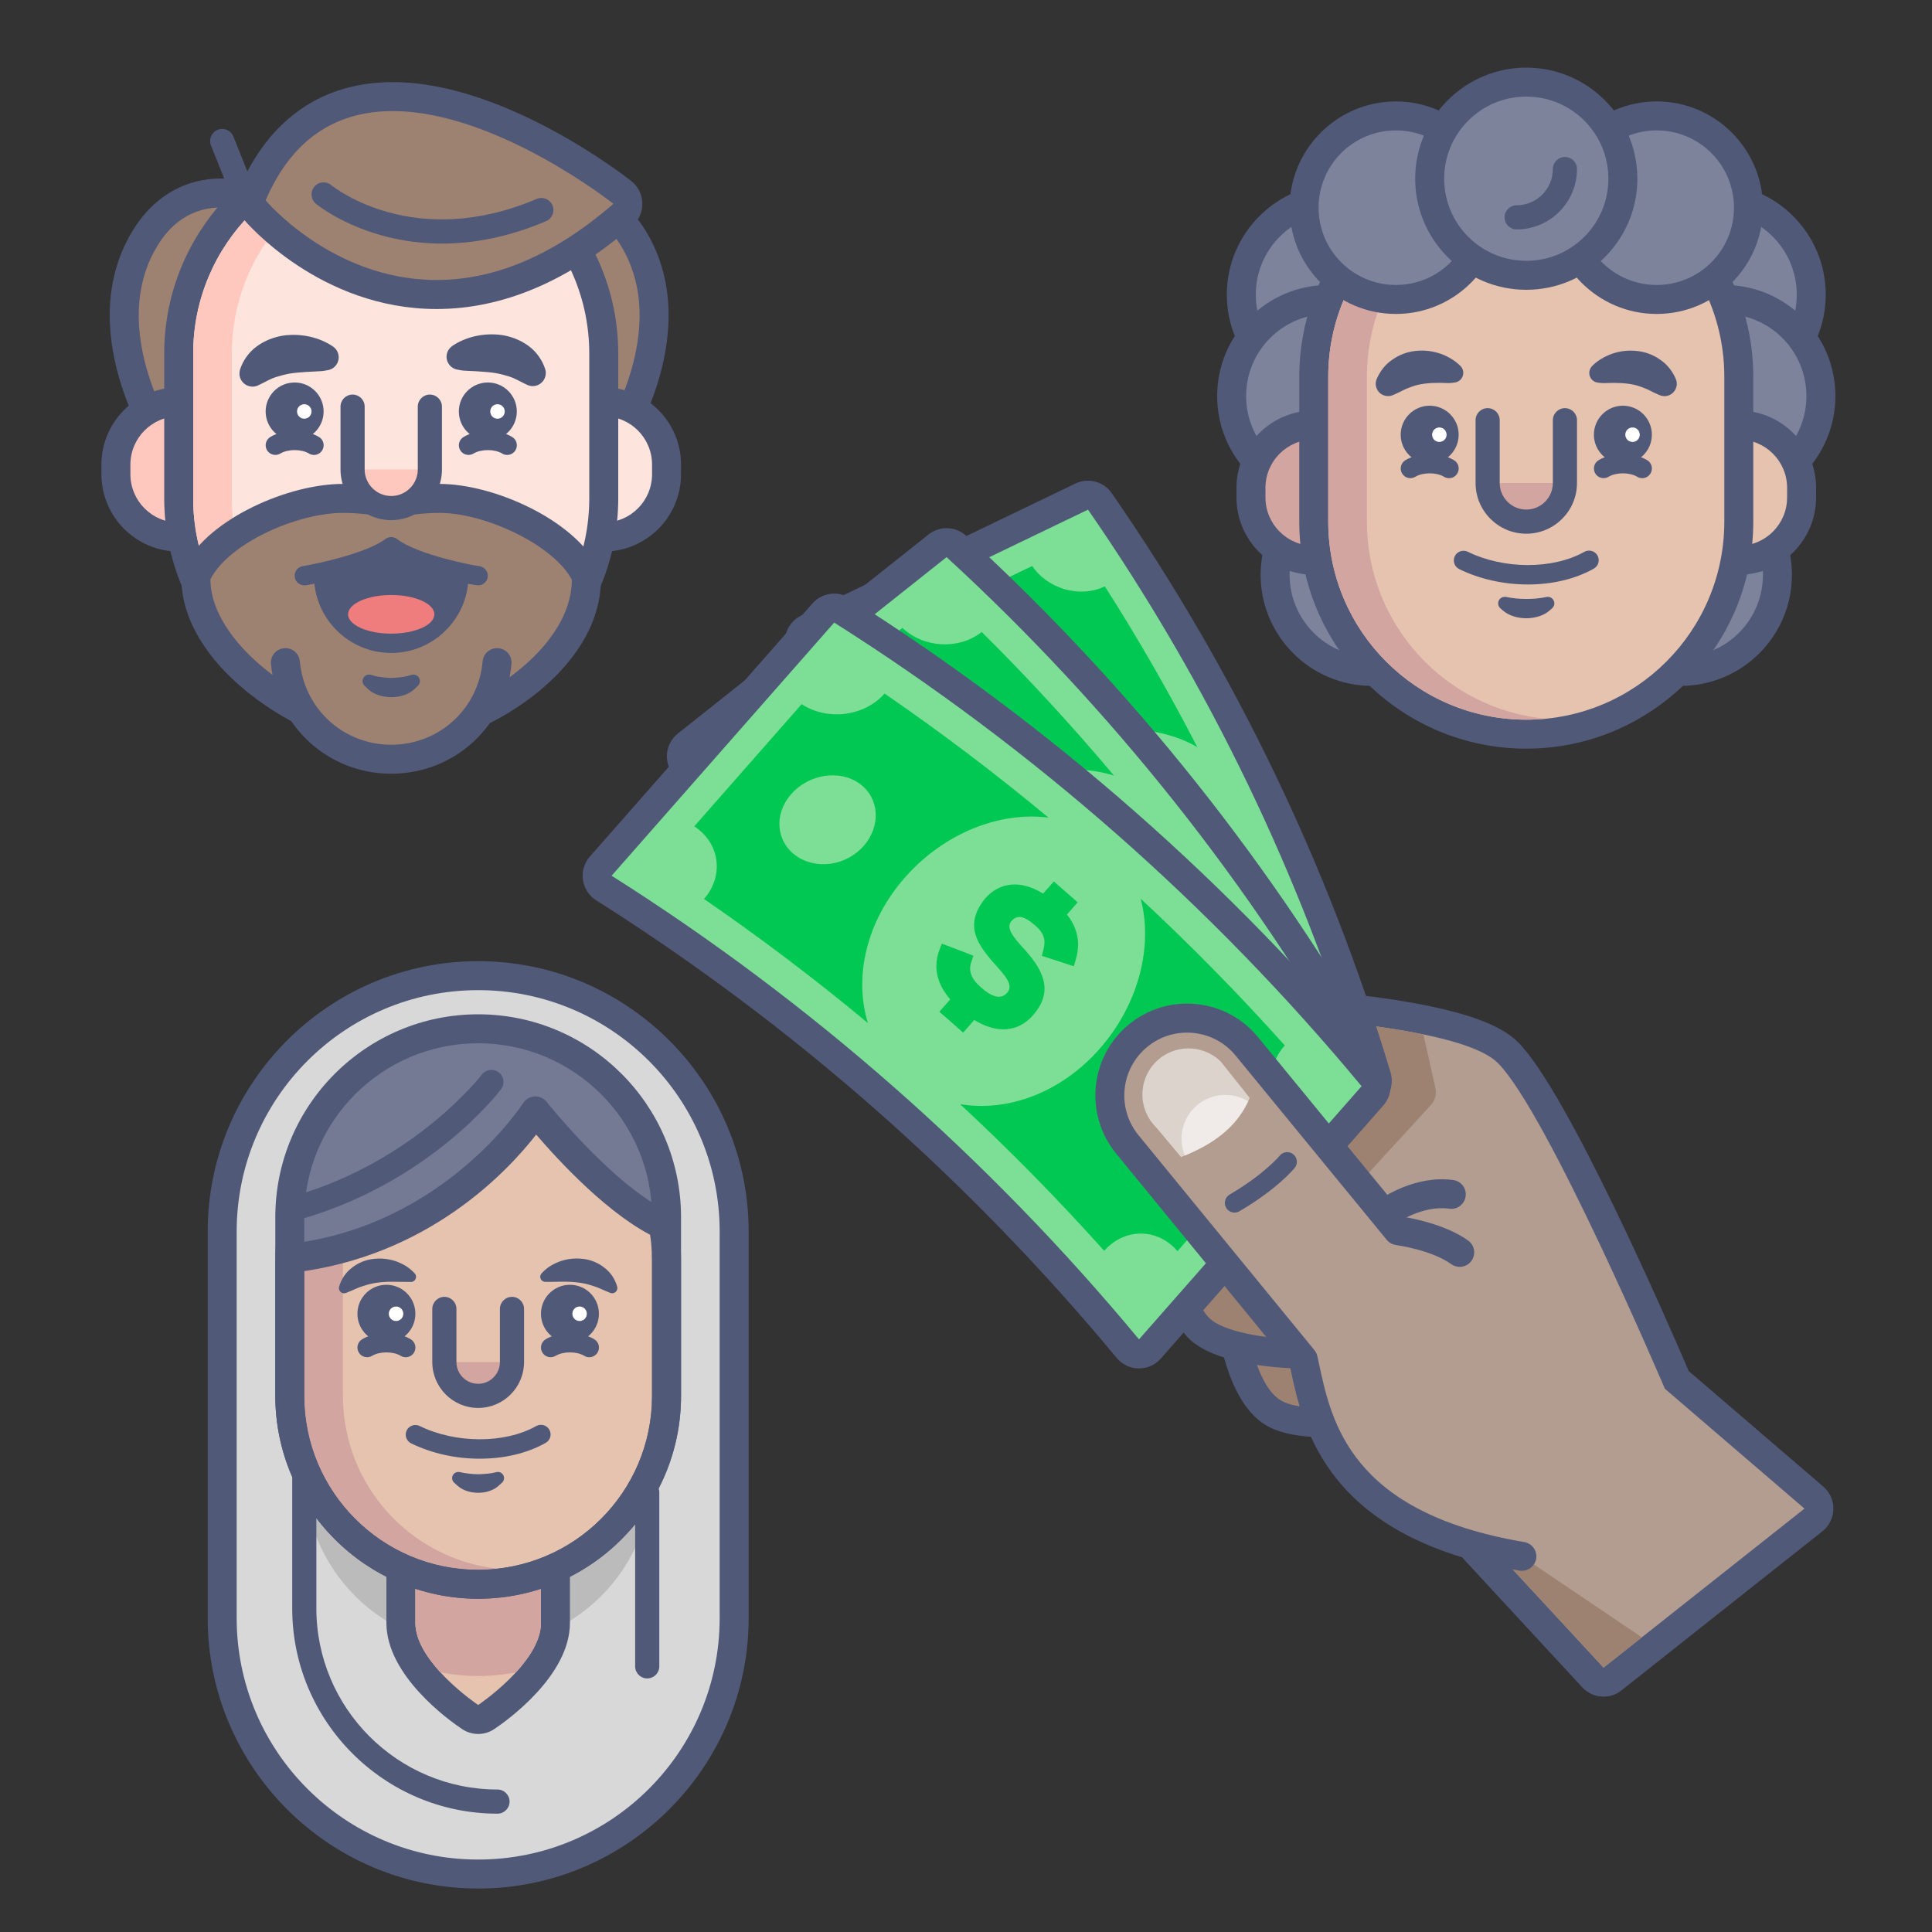 <?xml version="1.0" encoding="utf-8"?>
<!-- Generator: Adobe Illustrator 25.2.3, SVG Export Plug-In . SVG Version: 6.00 Build 0)  -->
<svg version="1.1" id="Layer_1" xmlns="http://www.w3.org/2000/svg" xmlns:xlink="http://www.w3.org/1999/xlink" x="0px" y="0px"
	 viewBox="0 0 400 400" style="enable-background:new 0 0 400 400;" xml:space="preserve">
<rect x="0" y="0" width="400" height="400" fill="#333333" stroke="none"/>
<style type="text/css">
	.st0{fill:#B29D90;}
	.st1{fill:#515979;}
	.st2{fill:#9E8271;}
	.st3{fill:#7DDF96;}
	.st4{fill:#00C853;}
	.st5{fill:#DCD3CD;}
	.st6{fill:#F0EBE9;}
	.st7{fill:#FDE4DD;}
	.st8{fill:#7D839B;}
	.st9{fill:#E6C3AF;}
	.st10{fill:#D2A5A0;}
	.st11{fill:#FFFFFF;}
	.st12{fill:#FFC8BE;}
	.st13{fill:#EF7D7D;}
	.st14{fill:#D8D8D8;}
	.st15{fill:#BBBBBB;}
	.st16{fill:#747A94;}
</style>
<g>
	<g>
		<g>
			<path class="st0" d="M332,348.26c-0.81,0-1.61-0.33-2.2-0.96l-24.4-26.38c-0.12-0.12-0.22-0.26-0.31-0.4l-32.71-50.25
				c-0.06-0.1-0.12-0.2-0.17-0.31l-29.17-59.04c-0.46-0.94-0.4-2.05,0.16-2.94c0.55-0.87,1.51-1.39,2.53-1.39c0.02,0,0.04,0,0.06,0
				c5.75,0.11,56.43,1.35,66.45,11.37c10.05,10.05,32.08,61.05,34.94,67.74l28.38,24.36c0.68,0.58,1.06,1.44,1.04,2.34
				c-0.02,0.9-0.43,1.74-1.14,2.29l-41.59,32.93C333.32,348.05,332.66,348.26,332,348.26z"/>
		</g>
		<g>
			<g>
				<path class="st1" d="M245.72,209.59c0,0,54.93,1.03,64.39,10.49c10.24,10.24,34.58,67.44,34.58,67.44l28.91,24.82L332,345.26
					l-24.4-26.38l-32.71-50.25L245.72,209.59 M245.72,203.59c-2.05,0-3.96,1.05-5.07,2.79c-1.12,1.77-1.24,3.99-0.31,5.87
					l29.17,59.04c0.1,0.21,0.22,0.42,0.35,0.62l32.71,50.25c0.18,0.28,0.39,0.55,0.62,0.8l24.4,26.38c1.18,1.27,2.79,1.93,4.41,1.93
					c1.31,0,2.62-0.43,3.72-1.3l41.59-32.93c1.4-1.11,2.24-2.79,2.27-4.59c0.04-1.79-0.73-3.5-2.09-4.67l-27.85-23.91
					c-4.3-10.02-25.11-57.84-35.3-68.04c-3.19-3.19-10.75-7.75-39.4-10.52c-14.97-1.45-28.54-1.72-29.11-1.73
					C245.8,203.59,245.76,203.59,245.72,203.59L245.72,203.59z"/>
			</g>
		</g>
	</g>
	<g>
		<path class="st2" d="M264.82,263.09l-19.1-53.5c0,0,29.5,0.56,48.98,4.57l2.48,11.06c0.29,1.28-0.07,2.61-0.95,3.58L264.82,263.09
			z"/>
	</g>
	<g>
		<g>
			<path class="st2" d="M274.71,294.57c-5.51,0-9.32-0.8-11.65-2.44c-6.44-4.54-8.13-18.41-8.31-19.98l-0.12-1.12l10.4-14.91
				l26.48,18.47l-8.03,19.36l-1.74,0.21C281.61,294.19,278.45,294.57,274.71,294.57C274.71,294.57,274.71,294.57,274.71,294.57z"/>
		</g>
		<g>
			<g>
				<path class="st1" d="M265.78,260.3l22.04,15.38l-6.43,15.52c0,0-3.07,0.38-6.67,0.38c-3.61,0-7.77-0.38-9.92-1.89
					c-5.52-3.89-7.05-17.86-7.05-17.86L265.78,260.3 M264.29,251.95l-3.43,4.92l-8.04,11.52l-1.29,1.85l0.25,2.24
					c0.43,3.91,2.39,17.05,9.56,22.11c2.85,2.01,7.23,2.99,13.38,2.99c3.93,0,7.26-0.4,7.4-0.42l3.47-0.43l1.34-3.23l6.43-15.52
					l1.85-4.46l-3.96-2.76l-22.04-15.38L264.29,251.95L264.29,251.95z"/>
			</g>
		</g>
	</g>
	<g>
		<g>
			<path class="st2" d="M266.22,280.23c-2.26-0.12-13.75-0.95-18.04-5.29c-5.54-5.59-4.78-19.56-4.67-21.13l0.08-1.12l12.85-12.85
				l22.83,22.83l-11.3,17.66L266.22,280.23z"/>
		</g>
		<g>
			<g>
				<path class="st1" d="M256.43,244.08l19,19l-9.05,14.15c0,0-12.37-0.67-16.07-4.4c-4.75-4.79-3.81-18.82-3.81-18.82
					L256.43,244.08 M256.43,235.59l-4.24,4.24l-9.93,9.93l-1.59,1.59l-0.15,2.25c-0.26,3.92-0.64,17.21,5.54,23.44
					c4.94,4.99,16.56,5.98,20.01,6.17l3.49,0.19l1.89-2.95l9.05-14.15l2.6-4.06l-3.41-3.41l-19-19L256.43,235.59L256.43,235.59z"/>
			</g>
		</g>
	</g>
	<g>
		<polygon class="st2" points="339.93,338.99 315.08,322.22 307.6,318.88 332,345.26 		"/>
	</g>
	<g>
		<g>
			<g>
				<g>
					<path class="st3" d="M225.42,254.07c-0.41,0-0.82-0.08-1.21-0.25c-0.8-0.35-1.41-1.04-1.66-1.88
						c-12.58-41.91-31.59-81.41-56.51-117.38c-0.5-0.72-0.66-1.63-0.43-2.47c0.22-0.85,0.81-1.56,1.6-1.94l56.75-27.32
						c0.42-0.2,0.86-0.3,1.3-0.3c0.96,0,1.89,0.46,2.47,1.29c25.28,36.49,44.56,76.56,57.32,119.07c0.42,1.41-0.24,2.93-1.57,3.57
						l-56.75,27.32C226.31,253.97,225.87,254.07,225.42,254.07z"/>
				</g>
				<g>
					<path class="st1" d="M225.26,105.52c25.06,36.18,44.26,76.08,56.91,118.23c-18.92,9.11-37.83,18.21-56.75,27.32
						c-12.65-42.15-31.86-82.05-56.91-118.23C187.43,123.73,206.34,114.63,225.26,105.52 M225.25,99.52c-0.88,0-1.76,0.19-2.6,0.59
						l-56.75,27.32c-1.58,0.76-2.75,2.18-3.2,3.87c-0.45,1.7-0.13,3.51,0.87,4.95c24.74,35.72,43.61,74.92,56.1,116.54
						c0.5,1.68,1.72,3.06,3.33,3.77c0.77,0.34,1.6,0.51,2.42,0.51c0.89,0,1.78-0.2,2.6-0.59l47.75-22.99l8.99-4.33
						c2.66-1.28,3.99-4.3,3.14-7.13c-12.85-42.82-32.27-83.17-57.73-119.92C229.04,100.44,227.17,99.52,225.25,99.52L225.25,99.52z"
						/>
				</g>
			</g>
		</g>
		<g>
			<g>
				<path class="st4" d="M218.85,154.52c9.95-4.79,21.15-4.45,29.05,0.18c-5.87-11.38-12.25-22.49-19.15-33.3
					c-5.16,2.48-11.82,0.56-15.04-4.22c-9.13,4.39-18.25,8.79-27.38,13.18c3.21,4.77,1.53,10.72-3.63,13.2
					c6.89,10.81,13.28,21.92,19.15,33.3C202.77,167.98,208.88,159.32,218.85,154.52z M201.68,142.84c-2.4-3.92-0.8-8.8,3.67-10.95
					c4.47-2.15,10.11-0.76,12.51,3.16c2.4,3.92,0.65,8.88-3.81,11.03C209.58,148.24,204.08,146.76,201.68,142.84z"/>
			</g>
			<g>
				<path class="st4" d="M271.94,211.12c-4.15-12.13-8.85-24.06-14.09-35.74c-1.31,9.06-8.03,18.02-17.98,22.81
					c-9.96,4.8-20.55,4.17-28.07-0.65c5.23,11.68,9.94,23.61,14.09,35.74c5.15-2.48,10.86-0.09,12.58,5.4
					c9.13-4.39,18.25-8.79,27.38-13.18C264.13,220.02,266.78,213.6,271.94,211.12z M238.29,218.9c-1.57-4.33,0.71-9.54,5.18-11.69
					c4.47-2.15,9.44-0.42,11,3.9c1.57,4.32-0.87,9.59-5.33,11.75C244.67,225.01,239.86,223.22,238.29,218.9z"/>
			</g>
		</g>
		<g>
			<g>
				<path class="st4" d="M228,181.82c1.42-0.68,1.23-2.3,0.16-5.25c-1.78-5.14-2.81-9.47,2.89-12.57c3.72-1.79,7.5-0.68,10.37,3.38
					c0.91-0.44,1.82-0.88,2.73-1.31c0.87,1.77,1.72,3.55,2.57,5.34c-0.91,0.44-1.82,0.88-2.73,1.31c0.87,3.13,0.27,5.91-1.76,8.38
					c-0.07,0.12-0.13,0.19-0.22,0.28c-0.21,0.25-0.41,0.49-0.62,0.74c-1.57-1.38-3.15-2.75-4.75-4.11c0.26-0.34,0.52-0.69,0.78-1.03
					c1.05-1.38,1.29-2.64,0.35-4.59c-1.22-2.53-2.28-3.33-3.8-2.59c-1.31,0.63-1.07,2.36-0.04,5.23c1.76,4.94,2.63,9.78-3.15,12.56
					c-3.8,1.83-7.54,0.56-10.44-3.47c-0.95,0.46-1.89,0.91-2.84,1.37c-0.84-1.79-1.7-3.56-2.57-5.34c0.92-0.44,1.84-0.89,2.77-1.33
					c-1.17-3.73-0.59-6.82,1.76-9.31c0.29-0.3,0.58-0.6,0.87-0.9c1.53,1.45,3.04,2.91,4.55,4.38c-0.27,0.31-0.55,0.61-0.82,0.92
					c-1.18,1.27-1.24,2.92-0.26,4.94C225.1,181.55,226.47,182.55,228,181.82z"/>
			</g>
		</g>
	</g>
	<g>
		<g>
			<g>
				<g>
					<path class="st3" d="M229.96,267.74c-0.19,0-0.38-0.02-0.58-0.06c-0.86-0.17-1.61-0.71-2.04-1.47
						c-22.66-40.13-51.36-76.27-85.31-107.43c-0.65-0.59-1-1.44-0.97-2.32c0.03-0.88,0.45-1.7,1.13-2.24L194.12,113
						c0.55-0.44,1.21-0.65,1.87-0.65c0.73,0,1.46,0.27,2.03,0.79c34.42,31.59,63.51,68.23,86.48,108.9
						c0.73,1.28,0.41,2.91-0.75,3.82l-51.92,41.23C231.29,267.51,230.63,267.74,229.96,267.74z"/>
				</g>
				<g>
					<path class="st1" d="M195.98,115.35c34.13,31.32,63.12,67.83,85.89,108.16c-17.31,13.74-34.61,27.49-51.92,41.23
						c-22.78-40.34-51.77-76.84-85.89-108.16C161.37,142.83,178.68,129.09,195.98,115.35 M195.98,109.35c-1.32,0-2.63,0.43-3.73,1.3
						l-51.92,41.23c-1.37,1.09-2.2,2.73-2.26,4.48c-0.06,1.75,0.65,3.45,1.94,4.63c33.72,30.94,62.22,66.84,84.73,106.69
						c0.86,1.53,2.35,2.6,4.07,2.94c0.38,0.07,0.77,0.11,1.15,0.11c1.34,0,2.66-0.45,3.73-1.3l27.01-21.45l24.91-19.78
						c2.31-1.84,2.94-5.08,1.49-7.65c-23.12-40.95-52.42-77.83-87.06-109.63C198.9,109.88,197.44,109.35,195.98,109.35
						L195.98,109.35z"/>
				</g>
			</g>
		</g>
		<g>
			<g>
				<path class="st4" d="M200.78,167.15c9.11-7.23,20.68-9.49,29.86-6.57c-8.67-10.32-17.81-20.24-27.39-29.74
					c-4.72,3.75-12.01,3.32-16.42-0.84c-8.35,6.63-16.7,13.26-25.05,19.89c4.41,4.15,4.06,10.65-0.66,14.4
					c9.59,9.5,18.73,19.42,27.39,29.74C187.41,184.7,191.67,174.38,200.78,167.15z M180.44,159.15c-3.37-3.47-2.86-8.85,1.23-12.1
					c4.09-3.25,10.2-3.13,13.58,0.34c3.38,3.47,2.73,8.97-1.35,12.21C189.8,162.85,183.82,162.61,180.44,159.15z"/>
			</g>
			<g>
				<path class="st4" d="M268.44,212.92c-7.08-11.49-14.68-22.64-22.76-33.42c0.76,9.61-4.06,20.37-13.16,27.6
					c-9.12,7.24-20.13,9.05-28.97,5.85c8.09,10.78,15.68,21.93,22.76,33.42c4.71-3.75,11.13-2.61,14.17,2.62
					c8.35-6.63,16.7-13.26,25.05-19.89C262.49,223.87,263.72,216.66,268.44,212.92z M235.7,228.72c-2.62-4.08-1.49-9.96,2.6-13.2
					c4.08-3.25,9.59-2.63,12.2,1.45c2.61,4.07,1.34,10.05-2.74,13.3C243.67,233.52,238.31,232.79,235.7,228.72z"/>
			</g>
		</g>
		<g>
			<g>
				<path class="st4" d="M216.52,193.05c1.3-1.03,0.73-2.65-1.05-5.43c-3.02-4.87-5.09-9.06,0.05-13.57
					c3.4-2.7,7.54-2.43,11.43,1.06c0.83-0.66,1.67-1.32,2.5-1.98c1.3,1.62,2.6,3.25,3.88,4.88c-0.83,0.66-1.67,1.32-2.5,1.98
					c1.62,3.01,1.66,6.01,0.14,9.02c-0.05,0.14-0.09,0.23-0.16,0.34c-0.15,0.3-0.31,0.6-0.46,0.9c-1.93-1.05-3.88-2.09-5.83-3.12
					c0.19-0.41,0.37-0.83,0.56-1.24c0.76-1.66,0.71-3.01-0.71-4.79c-1.84-2.31-3.11-2.88-4.51-1.78c-1.2,0.95-0.55,2.67,1.18,5.38
					c2.95,4.66,4.97,9.43-0.32,13.62c-3.47,2.76-7.61,2.33-11.53-1.14c-0.87,0.69-1.73,1.37-2.6,2.06
					c-1.28-1.64-2.57-3.26-3.88-4.88c0.84-0.67,1.69-1.34,2.53-2.01c-2.07-3.56-2.19-6.86-0.35-9.96c0.23-0.37,0.45-0.75,0.68-1.12
					c1.91,1.14,3.8,2.28,5.69,3.44c-0.21,0.38-0.42,0.76-0.63,1.13c-0.91,1.58-0.59,3.28,0.88,5.14
					C213.48,193.45,215.12,194.16,216.52,193.05z"/>
			</g>
		</g>
	</g>
	<g>
		<g>
			<g>
				<g>
					<path class="st3" d="M235.78,280.31c-0.88-0.01-1.71-0.41-2.27-1.08c-30.98-37.34-67.48-69.43-108.49-95.37
						c-0.74-0.47-1.24-1.24-1.37-2.11s0.14-1.75,0.72-2.41l46.08-52.41c0.59-0.67,1.42-1.02,2.25-1.02c0.55,0,1.11,0.15,1.6,0.46
						c41.54,26.28,78.51,58.79,109.9,96.61c0.94,1.14,0.92,2.79-0.06,3.9l-46.08,52.41c-0.57,0.65-1.39,1.02-2.25,1.02
						C235.81,280.31,235.8,280.31,235.78,280.31z"/>
				</g>
				<g>
					<path class="st1" d="M172.71,128.9c41.21,26.07,78.06,58.47,109.19,95.99c-15.36,17.47-30.72,34.94-46.08,52.41
						c-31.14-37.53-67.98-69.92-109.19-95.99C141.99,163.84,157.35,146.37,172.71,128.9 M172.71,122.9c-1.68,0-3.33,0.7-4.51,2.04
						l-46.08,52.41c-1.16,1.32-1.68,3.08-1.43,4.82s1.25,3.28,2.73,4.22c40.74,25.77,77,57.65,107.78,94.76
						c1.12,1.35,2.78,2.14,4.53,2.17c0.03,0,0.06,0,0.09,0c1.72,0,3.37-0.74,4.51-2.04l46.08-52.41c1.95-2.22,2-5.52,0.11-7.79
						c-31.58-38.07-68.8-70.79-110.6-97.23C174.93,123.2,173.82,122.9,172.71,122.9L172.71,122.9z"/>
				</g>
			</g>
		</g>
		<g>
			<g>
				<path class="st4" d="M187.37,181.66c8.08-9.19,19.65-13.69,29.71-12.38c-10.9-9.07-22.23-17.64-33.94-25.69
					c-4.19,4.76-11.82,5.68-17.17,2.2c-7.41,8.43-14.82,16.86-22.23,25.29c5.34,3.48,6.2,10.28,2.01,15.04
					c11.71,8.05,23.03,16.62,33.94,25.69C176.79,202.35,179.27,190.86,187.37,181.66z M164.8,177.17
					c-4.14-2.96-4.62-8.63-0.99-12.76c3.63-4.13,9.98-5.15,14.13-2.18c4.15,2.96,4.51,8.78,0.88,12.9
					C175.19,179.27,168.94,180.14,164.8,177.17z"/>
			</g>
			<g>
				<path class="st4" d="M266,216.44c-9.48-10.58-19.43-20.71-29.83-30.37c2.59,9.81-0.4,21.86-8.48,31.05
					c-8.09,9.2-19.16,13.14-28.91,11.48c10.39,9.65,20.34,19.78,29.83,30.37c4.18-4.76,11.04-4.79,15.17,0.07
					c7.41-8.43,14.82-16.86,22.23-25.29C261.89,228.89,261.81,221.2,266,216.44z M235.04,238.93c-3.47-3.73-3.4-10.03,0.23-14.16
					c3.62-4.13,9.44-4.51,12.91-0.78c3.47,3.73,3.27,10.16-0.36,14.29C244.19,242.4,238.51,242.65,235.04,238.93z"/>
			</g>
		</g>
		<g>
			<g>
				<path class="st4" d="M208.51,205.55c1.15-1.31,0.26-2.88-2.1-5.43c-4.04-4.48-6.96-8.44-2.48-14.07
					c3.02-3.44,7.36-3.93,12.04-1.04c0.74-0.84,1.48-1.68,2.22-2.52c1.65,1.43,3.29,2.88,4.93,4.33c-0.74,0.84-1.48,1.68-2.22,2.52
					c2.24,2.82,2.84,5.91,1.83,9.31c-0.02,0.16-0.05,0.25-0.1,0.38c-0.1,0.34-0.21,0.68-0.31,1.02c-2.2-0.72-4.4-1.44-6.62-2.14
					c0.12-0.46,0.23-0.93,0.35-1.39c0.47-1.86,0.17-3.25-1.63-4.83c-2.33-2.05-3.76-2.41-5-1c-1.07,1.21-0.07,2.87,2.22,5.35
					c3.93,4.27,6.91,8.84,2.22,14.17c-3.08,3.51-7.45,3.84-12.15,0.97c-0.77,0.87-1.54,1.75-2.3,2.62c-1.63-1.46-3.27-2.9-4.93-4.33
					c0.75-0.85,1.5-1.7,2.25-2.55c-2.81-3.3-3.55-6.7-2.23-10.26c0.17-0.43,0.33-0.86,0.5-1.29c2.19,0.82,4.37,1.66,6.54,2.5
					c-0.15,0.43-0.29,0.86-0.44,1.29c-0.65,1.8,0,3.51,1.88,5.16C205.43,206.53,207.27,206.96,208.51,205.55z"/>
			</g>
		</g>
	</g>
	<g>
		<g>
			<path class="st0" d="M315.08,322.22c-39.42-6.68-42.63-28.62-45.27-40.79l-36.43-44.52c-5.6-6.84-4.58-16.93,2.25-22.52
				c6.84-5.6,16.92-4.59,22.52,2.25l31.28,38.14c0,0,7.95,1.04,12.78,4.49"/>
			<path class="st1" d="M315.09,325.22c-0.17,0-0.34-0.01-0.5-0.04c-39.98-6.78-44.81-29.53-47.41-41.75l-0.14-0.66l-35.97-43.95
				c-6.63-8.11-5.44-20.1,2.67-26.74c3.93-3.21,8.87-4.7,13.92-4.2c5.05,0.5,9.6,2.95,12.82,6.87l30.55,37.26
				c2.58,0.46,8.69,1.8,12.93,4.83c1.35,0.96,1.66,2.84,0.7,4.19c-0.96,1.35-2.83,1.66-4.19,0.7c-4.15-2.97-11.36-3.95-11.43-3.96
				c-0.75-0.1-1.45-0.48-1.93-1.07l-31.28-38.14c-2.2-2.69-5.32-4.36-8.77-4.7c-3.45-0.35-6.84,0.68-9.52,2.88
				c-5.55,4.54-6.37,12.75-1.83,18.29l36.43,44.51c0.3,0.37,0.51,0.8,0.61,1.26l0.3,1.39c2.62,12.34,6.58,30.98,42.54,37.08
				c1.63,0.28,2.73,1.83,2.46,3.46C317.79,324.19,316.52,325.22,315.09,325.22z"/>
		</g>
	</g>
	<g>
		<g>
			<path class="st5" d="M258.74,227.31l-6.01-7.54c-3.77-3.68-9.82-3.61-13.5,0.17c-3.68,3.77-3.61,9.82,0.17,13.5l5.12,6.11
				C250.84,237.08,256.12,233.53,258.74,227.31z"/>
		</g>
	</g>
	<g>
		<path class="st6" d="M245.3,239.23c-1.33-3.25-0.71-7.13,1.9-9.8c3.01-3.09,7.68-3.57,11.22-1.42
			C255.83,233.54,251.04,236.87,245.3,239.23z"/>
	</g>
	<g>
		<path class="st7" d="M300.48,247.29c-6.73-0.96-13,3.45-13,3.45"/>
		<path class="st1" d="M287.49,253.74c-0.95,0-1.88-0.44-2.46-1.28c-0.95-1.35-0.63-3.22,0.72-4.17c0.29-0.21,7.32-5.09,15.15-3.97
			c1.64,0.23,2.78,1.75,2.54,3.39s-1.75,2.78-3.39,2.54c-5.43-0.78-10.8,2.9-10.85,2.94C288.68,253.56,288.08,253.74,287.49,253.74z
			"/>
	</g>
	<g>
		<path class="st7" d="M266.5,240.53c0,0-3.29,4.07-10.92,8.52"/>
		<path class="st1" d="M255.59,251.05c-0.69,0-1.36-0.36-1.73-0.99c-0.56-0.95-0.23-2.18,0.72-2.74c7.16-4.18,10.34-8.01,10.37-8.05
			c0.7-0.85,1.96-0.98,2.81-0.29s0.99,1.95,0.3,2.81c-0.14,0.18-3.61,4.41-11.46,8.99C256.28,250.97,255.93,251.05,255.59,251.05z"
			/>
	</g>
</g>
<g>
	<g>
		<g>
			<circle class="st8" cx="355" cy="61" r="20"/>
		</g>
		<g>
			<path class="st1" d="M355,44c9.39,0,17,7.61,17,17s-7.61,17-17,17s-17-7.61-17-17S345.61,44,355,44 M355,38
				c-12.68,0-23,10.32-23,23s10.32,23,23,23s23-10.32,23-23S367.68,38,355,38L355,38z"/>
		</g>
	</g>
	<g>
		<g>
			<circle class="st8" cx="277" cy="61" r="20"/>
		</g>
		<g>
			<path class="st1" d="M277,44c9.39,0,17,7.61,17,17s-7.61,17-17,17s-17-7.61-17-17S267.61,44,277,44 M277,38
				c-12.68,0-23,10.32-23,23s10.32,23,23,23s23-10.32,23-23S289.68,38,277,38L277,38z"/>
		</g>
	</g>
	<g>
		<g>
			<circle class="st8" cx="348" cy="119" r="20"/>
		</g>
		<g>
			<path class="st1" d="M348,102c9.39,0,17,7.61,17,17s-7.61,17-17,17s-17-7.61-17-17S338.61,102,348,102 M348,96
				c-12.68,0-23,10.32-23,23s10.32,23,23,23s23-10.32,23-23S360.68,96,348,96L348,96z"/>
		</g>
	</g>
	<g>
		<g>
			<circle class="st8" cx="284" cy="119" r="20"/>
		</g>
		<g>
			<path class="st1" d="M284,102c9.39,0,17,7.61,17,17s-7.61,17-17,17s-17-7.61-17-17S274.61,102,284,102 M284,96
				c-12.68,0-23,10.32-23,23s10.32,23,23,23s23-10.32,23-23S296.68,96,284,96L284,96z"/>
		</g>
	</g>
	<g>
		<g>
			<circle class="st8" cx="357" cy="82" r="20"/>
		</g>
		<g>
			<path class="st1" d="M357,65c9.39,0,17,7.61,17,17s-7.61,17-17,17s-17-7.61-17-17S347.61,65,357,65 M357,59
				c-12.68,0-23,10.32-23,23s10.32,23,23,23s23-10.32,23-23S369.68,59,357,59L357,59z"/>
		</g>
	</g>
	<g>
		<g>
			<circle class="st8" cx="275" cy="82" r="20"/>
		</g>
		<g>
			<path class="st1" d="M275,65c9.39,0,17,7.61,17,17s-7.61,17-17,17s-17-7.61-17-17S265.61,65,275,65 M275,59
				c-12.68,0-23,10.32-23,23s10.32,23,23,23s23-10.32,23-23S287.68,59,275,59L275,59z"/>
		</g>
	</g>
	<g>
		<g>
			<path class="st9" d="M360,116c-1.66,0-3-1.34-3-3V91c0-1.66,1.34-3,3-3c7.17,0,13,5.83,13,13v2C373,110.17,367.17,116,360,116z"
				/>
		</g>
		<g>
			<g>
				<path class="st1" d="M360,91c5.52,0,10,4.48,10,10v2c0,5.52-4.48,10-10,10V91 M360,85c-3.31,0-6,2.69-6,6v22c0,3.31,2.69,6,6,6
					c8.82,0,16-7.18,16-16v-2C376,92.18,368.82,85,360,85L360,85z"/>
			</g>
		</g>
	</g>
	<g>
		<g>
			<path class="st10" d="M272,116c-7.17,0-13-5.83-13-13v-2c0-7.17,5.83-13,13-13c1.66,0,3,1.34,3,3v22
				C275,114.66,273.66,116,272,116z"/>
		</g>
		<g>
			<g>
				<path class="st1" d="M272,91v22c-5.52,0-10-4.48-10-10v-2C262,95.48,266.48,91,272,91 M272,85c-8.82,0-16,7.18-16,16v2
					c0,8.82,7.18,16,16,16c3.31,0,6-2.69,6-6V91C278,87.69,275.31,85,272,85L272,85z"/>
			</g>
		</g>
	</g>
	<g>
		<g>
			<path class="st9" d="M316,152c-24.26,0-44-19.74-44-44V78c0-24.26,19.74-44,44-44s44,19.74,44,44v30
				C360,132.26,340.26,152,316,152z"/>
		</g>
		<g>
			<path class="st1" d="M316,37c22.64,0,41,18.36,41,41v30c0,22.64-18.36,41-41,41h0c-22.64,0-41-18.36-41-41V78
				C275,55.36,293.36,37,316,37L316,37 M316,31c-25.92,0-47,21.08-47,47v30c0,25.92,21.08,47,47,47c25.92,0,47-21.08,47-47V78
				C363,52.08,341.92,31,316,31L316,31z"/>
		</g>
	</g>
	<g>
		<path class="st10" d="M283,108V78c0-21.29,16.23-38.79,37-40.8c-1.32-0.13-2.65-0.2-4-0.2c-22.64,0-41,18.36-41,41v30
			c0,22.64,18.36,41,41,41c1.35,0,2.68-0.07,4-0.2C299.23,146.79,283,129.29,283,108z"/>
	</g>
	<g>
		<path class="st10" d="M324,100c0,4.42-3.58,8-8,8l0,0c-4.42,0-8-3.58-8-8L324,100z"/>
	</g>
	<g>
		<path class="st1" d="M316,110.5c-5.79,0-10.5-4.71-10.5-10.5V87c0-1.38,1.12-2.5,2.5-2.5s2.5,1.12,2.5,2.5v13
			c0,3.03,2.47,5.5,5.5,5.5s5.5-2.47,5.5-5.5V87c0-1.38,1.12-2.5,2.5-2.5s2.5,1.12,2.5,2.5v13C326.5,105.79,321.79,110.5,316,110.5z
			"/>
	</g>
	<g>
		<g>
			<circle class="st8" cx="289" cy="43" r="19"/>
		</g>
		<g>
			<path class="st1" d="M289,27c8.84,0,16,7.16,16,16s-7.16,16-16,16s-16-7.16-16-16S280.16,27,289,27 M289,21
				c-12.13,0-22,9.87-22,22s9.87,22,22,22s22-9.87,22-22S301.13,21,289,21L289,21z"/>
		</g>
	</g>
	<g>
		<g>
			<circle class="st8" cx="343" cy="43" r="19"/>
		</g>
		<g>
			<path class="st1" d="M343,27c8.84,0,16,7.16,16,16s-7.16,16-16,16s-16-7.16-16-16S334.16,27,343,27 M343,21
				c-12.13,0-22,9.87-22,22s9.87,22,22,22s22-9.87,22-22S355.13,21,343,21L343,21z"/>
		</g>
	</g>
	<g>
		<g>
			<circle class="st8" cx="316" cy="37" r="20"/>
		</g>
		<g>
			<path class="st1" d="M316,20c9.39,0,17,7.61,17,17s-7.61,17-17,17s-17-7.61-17-17S306.61,20,316,20 M316,14
				c-12.68,0-23,10.32-23,23s10.32,23,23,23s23-10.32,23-23S328.68,14,316,14L316,14z"/>
		</g>
	</g>
	<g>
		<path class="st1" d="M314,47.5c-1.38,0-2.5-1.12-2.5-2.5s1.12-2.5,2.5-2.5c4.14,0,7.5-3.36,7.5-7.5c0-1.38,1.12-2.5,2.5-2.5
			s2.5,1.12,2.5,2.5C326.5,41.89,320.89,47.5,314,47.5z"/>
	</g>
	<g>
		<g>
			<circle class="st1" cx="336" cy="90" r="6"/>
		</g>
		<g>
			<circle class="st11" cx="338" cy="90" r="1.5"/>
		</g>
		<g>
			<path class="st1" d="M340,99c-0.35,0-0.71-0.09-1.03-0.29c-1.58-0.95-4.35-0.95-5.93,0c-0.95,0.57-2.18,0.27-2.75-0.68
				c-0.57-0.95-0.27-2.18,0.68-2.75c2.82-1.7,7.24-1.7,10.07,0c0.95,0.57,1.25,1.8,0.68,2.75C341.34,98.66,340.68,99,340,99z"/>
		</g>
	</g>
	<g>
		<g>
			<circle class="st1" cx="296" cy="90" r="6"/>
		</g>
		<g>
			<path class="st1" d="M300,99c-0.35,0-0.71-0.09-1.03-0.29c-1.58-0.95-4.35-0.95-5.93,0c-0.95,0.57-2.18,0.27-2.75-0.68
				c-0.57-0.95-0.27-2.18,0.68-2.75c2.82-1.7,7.24-1.7,10.07,0c0.95,0.57,1.25,1.8,0.68,2.75C301.34,98.66,300.68,99,300,99z"/>
		</g>
		<g>
			<circle class="st11" cx="298" cy="90" r="1.5"/>
		</g>
	</g>
	<g>
		<path class="st1" d="M316.33,121.01c-4.88,0-9.88-1.06-14.21-3.18c-0.99-0.49-1.4-1.68-0.92-2.68c0.49-0.99,1.68-1.4,2.68-0.92
			c7.48,3.67,17.64,3.68,24.14,0.02c0.96-0.54,2.18-0.2,2.72,0.76c0.54,0.96,0.2,2.18-0.76,2.72
			C326.11,119.92,321.28,121.01,316.33,121.01z"/>
	</g>
	<g>
		<path class="st1" d="M329.64,75.77c0.67-0.66,1.25-1.09,1.95-1.51c0.68-0.4,1.41-0.75,2.17-1.02c1.53-0.53,3.24-0.76,4.99-0.59
			c1.75,0.14,3.55,0.79,5,1.84c1.5,1.01,2.56,2.45,3.21,3.97c0.55,1.29-0.05,2.79-1.34,3.35c-0.67,0.29-1.39,0.26-2.01,0l-0.58-0.25
			c-1.09-0.47-1.88-0.99-2.72-1.26c-0.81-0.32-1.57-0.58-2.46-0.73c-0.87-0.16-1.84-0.26-2.91-0.28c-0.53-0.01-1.1-0.03-1.67,0
			c-0.56-0.01-1.21,0.06-1.72,0.01l-0.72-0.08c-1.1-0.12-1.9-1.12-1.78-2.22C329.11,76.51,329.33,76.09,329.64,75.77z"/>
	</g>
	<g>
		<path class="st1" d="M300.44,79.29c-0.51,0.06-1.16-0.02-1.72-0.01c-0.57-0.03-1.13-0.01-1.67,0c-1.07,0.02-2.04,0.12-2.91,0.28
			c-0.89,0.15-1.65,0.41-2.46,0.73c-0.84,0.27-1.63,0.79-2.72,1.26l-0.57,0.25c-1.29,0.56-2.79-0.03-3.35-1.33
			c-0.29-0.67-0.27-1.4,0-2.02c0.65-1.51,1.7-2.96,3.21-3.97c1.45-1.05,3.25-1.7,5-1.84c1.75-0.17,3.46,0.07,4.99,0.59
			c0.77,0.27,1.49,0.61,2.17,1.02c0.7,0.43,1.28,0.85,1.95,1.51c0.79,0.78,0.8,2.05,0.02,2.85c-0.34,0.34-0.77,0.54-1.21,0.59
			L300.44,79.29z"/>
	</g>
	<g>
		<g>
			<path class="st1" d="M311.81,123.59c1.38,0.28,2.79,0.42,4.19,0.41c1.4,0.02,2.8-0.11,4.18-0.4c0.73-0.16,1.45,0.31,1.6,1.04
				c0.11,0.49-0.07,0.98-0.43,1.3l-0.54,0.47c-0.69,0.61-1.49,0.98-2.31,1.23c-0.82,0.26-1.67,0.35-2.52,0.37
				c-0.85-0.02-1.7-0.12-2.51-0.38c-0.81-0.25-1.6-0.61-2.29-1.21l-0.54-0.47c-0.56-0.49-0.62-1.34-0.14-1.91
				C310.85,123.65,311.35,123.5,311.81,123.59z"/>
		</g>
	</g>
</g>
<g>
	<g>
		<g>
			<path class="st2" d="M50.13,98.87c-0.28,0-0.57-0.04-0.85-0.12l-12.47-3.68c-0.65-0.19-1.22-0.6-1.61-1.16
				c-0.68-0.97-16.45-24-5.83-43.45c4.74-8.68,11.55-10.5,16.42-10.5c5.5,0,9.87,2.33,10.06,2.43c1.05,0.57,1.66,1.7,1.56,2.89
				l-4.29,50.85c-0.08,0.9-0.55,1.72-1.3,2.22C51.32,98.69,50.73,98.87,50.13,98.87z"/>
		</g>
		<g>
			<path class="st1" d="M45.79,42.96c4.8,0,8.63,2.07,8.63,2.07l-4.29,50.85l-12.47-3.68c0,0-15.51-22.25-5.66-40.29
				C35.88,44.79,41.27,42.96,45.79,42.96 M45.79,36.96c-8.04,0-14.81,4.28-19.06,12.06c-11.49,21.06,5.28,45.57,6,46.6
				c0.78,1.12,1.92,1.94,3.22,2.32l12.47,3.68c0.56,0.16,1.13,0.25,1.7,0.25c1.2,0,2.38-0.36,3.39-1.05
				c1.49-1.02,2.44-2.65,2.59-4.45l4.29-50.85c0.2-2.38-1.03-4.65-3.13-5.78C56.74,39.46,51.93,36.96,45.79,36.96L45.79,36.96z"/>
		</g>
	</g>
	<g>
		<g>
			<path class="st2" d="M111.02,98.87c-0.6,0-1.19-0.18-1.69-0.52c-0.74-0.51-1.22-1.33-1.3-2.22l-4.29-50.85
				c-0.1-1.19,0.51-2.32,1.56-2.89c0.18-0.1,4.56-2.43,10.06-2.43c4.88,0,11.69,1.82,16.42,10.5c4.44,8.13,4.81,18.27,1.07,29.31
				c-2.75,8.13-6.73,13.89-6.9,14.13c-0.39,0.56-0.96,0.97-1.61,1.16l-12.47,3.68C111.59,98.83,111.3,98.87,111.02,98.87z"/>
		</g>
		<g>
			<path class="st1" d="M115.36,42.96c4.52,0,9.91,1.83,13.79,8.94c9.85,18.04-5.66,40.29-5.66,40.29l-12.47,3.68l-4.29-50.85
				C106.73,45.03,110.55,42.96,115.36,42.96 M115.36,36.96C115.36,36.96,115.36,36.96,115.36,36.96c-6.14,0-10.95,2.5-11.48,2.79
				c-2.1,1.13-3.33,3.41-3.13,5.78l4.29,50.85c0.15,1.8,1.1,3.43,2.59,4.45c1.01,0.69,2.19,1.05,3.39,1.05
				c0.57,0,1.14-0.08,1.7-0.25l12.47-3.68c1.31-0.39,2.44-1.21,3.22-2.32c0.72-1.03,17.5-25.54,6-46.6
				C130.17,41.25,123.4,36.96,115.36,36.96L115.36,36.96z"/>
		</g>
	</g>
	<g>
		<g>
			<path class="st7" d="M125,111.19c-1.66,0-3-1.34-3-3v-22c0-1.66,1.34-3,3-3c7.17,0,13,5.83,13,13v2
				C138,105.36,132.17,111.19,125,111.19z"/>
		</g>
		<g>
			<g>
				<path class="st1" d="M125,86.19c5.52,0,10,4.48,10,10v2c0,5.52-4.48,10-10,10h0L125,86.19L125,86.19 M125,80.19
					c-3.31,0-6,2.69-6,6l0,22c0,1.59,0.63,3.12,1.76,4.24c1.13,1.13,2.65,1.76,4.24,1.76c8.82,0,16-7.18,16-16v-2
					C141,87.37,133.82,80.19,125,80.19L125,80.19z"/>
			</g>
		</g>
	</g>
	<g>
		<g>
			<path class="st12" d="M37,111.19c-7.17,0-13-5.83-13-13v-2c0-7.17,5.83-13,13-13c1.66,0,3,1.34,3,3v22
				C40,109.85,38.66,111.19,37,111.19z"/>
		</g>
		<g>
			<g>
				<path class="st1" d="M37,86.19v22h0c-5.52,0-10-4.48-10-10v-2C27,90.67,31.48,86.19,37,86.19L37,86.19 M37,80.19
					c-8.82,0-16,7.18-16,16v2c0,8.82,7.18,16,16,16c3.31,0,6-2.69,6-6l0-22c0-1.59-0.63-3.12-1.76-4.24
					C40.12,80.82,38.59,80.19,37,80.19L37,80.19z"/>
			</g>
		</g>
	</g>
	<g>
		<g>
			<path class="st7" d="M81,147.19c-24.26,0-44-19.74-44-44v-30c0-24.26,19.74-44,44-44s44,19.74,44,44v30
				C125,127.45,105.26,147.19,81,147.19z"/>
		</g>
		<g>
			<path class="st1" d="M81,32.19c22.64,0,41,18.36,41,41v30c0,22.64-18.36,41-41,41h0c-22.64,0-41-18.36-41-41v-30
				C40,50.55,58.36,32.19,81,32.19L81,32.19 M81,26.19c-25.92,0-47,21.08-47,47v30c0,25.92,21.08,47,47,47c25.92,0,47-21.08,47-47
				v-30C128,47.28,106.92,26.19,81,26.19L81,26.19z"/>
		</g>
	</g>
	<g>
		<path class="st12" d="M48,103.19v-30c0-21.29,16.23-38.79,37-40.8c-1.32-0.13-2.65-0.2-4-0.2c-22.64,0-41,18.36-41,41v30
			c0,22.64,18.36,41,41,41c1.35,0,2.68-0.07,4-0.2C64.23,141.98,48,124.49,48,103.19z"/>
	</g>
	<g>
		<path class="st1" d="M93.62,71.64c0.85-0.58,1.55-0.93,2.37-1.28c0.8-0.32,1.63-0.6,2.49-0.78c1.72-0.37,3.55-0.47,5.44-0.21
			c1.89,0.29,3.83,1.02,5.48,2.23c1.67,1.21,2.88,2.98,3.47,4.8c0.46,1.42-0.33,2.95-1.75,3.41c-0.69,0.22-1.41,0.15-2.01-0.14
			l-0.69-0.34c-1.16-0.57-1.97-1.05-2.88-1.34c-0.91-0.29-1.81-0.54-2.85-0.73c-1.05-0.17-2.2-0.28-3.44-0.35
			c-0.61-0.05-1.26-0.08-1.9-0.1c-0.63-0.05-1.37-0.04-1.93-0.15l-0.79-0.15c-1.46-0.29-2.41-1.7-2.13-3.16
			C92.65,72.63,93.07,72.03,93.62,71.64z"/>
	</g>
	<g>
		<path class="st1" d="M67.17,76.76c-0.55,0.11-1.3,0.1-1.93,0.15c-0.65,0.02-1.29,0.06-1.9,0.1c-1.23,0.07-2.39,0.18-3.44,0.35
			c-1.04,0.2-1.94,0.45-2.85,0.73c-0.91,0.29-1.73,0.77-2.88,1.34l-0.69,0.34c-1.34,0.66-2.97,0.1-3.63-1.24
			c-0.32-0.65-0.35-1.38-0.15-2.02c0.59-1.83,1.79-3.59,3.47-4.8c1.65-1.22,3.6-1.94,5.48-2.23c1.89-0.27,3.72-0.16,5.44,0.21
			c0.86,0.18,1.69,0.46,2.49,0.78c0.82,0.35,1.52,0.7,2.37,1.28c1.23,0.84,1.54,2.52,0.7,3.75c-0.41,0.6-1.03,0.99-1.7,1.12
			L67.17,76.76z"/>
	</g>
	<g>
		<g>
			<circle class="st1" cx="101" cy="85.19" r="6"/>
		</g>
		<g>
			<circle class="st11" cx="103" cy="85.19" r="1.5"/>
		</g>
		<g>
			<path class="st1" d="M105,94.19c-0.35,0-0.71-0.09-1.03-0.29c-1.58-0.95-4.35-0.95-5.93,0c-0.95,0.57-2.18,0.27-2.75-0.68
				c-0.57-0.95-0.27-2.17,0.68-2.75c2.82-1.7,7.24-1.7,10.07,0c0.95,0.57,1.25,1.8,0.68,2.75C106.34,93.85,105.68,94.19,105,94.19z"
				/>
		</g>
	</g>
	<g>
		<g>
			<circle class="st1" cx="61" cy="85.19" r="6"/>
		</g>
		<g>
			<path class="st1" d="M65,94.19c-0.35,0-0.71-0.09-1.03-0.29c-1.58-0.95-4.35-0.95-5.93,0c-0.95,0.57-2.18,0.27-2.75-0.68
				c-0.57-0.95-0.27-2.17,0.68-2.75c2.82-1.7,7.24-1.7,10.07,0c0.95,0.57,1.25,1.8,0.68,2.75C66.34,93.85,65.68,94.19,65,94.19z"/>
		</g>
		<g>
			<circle class="st11" cx="63" cy="85.19" r="1.5"/>
		</g>
	</g>
	<g>
		<g>
			<path class="st2" d="M81,152.19c-16.91,0-40.43-16.26-40.43-32.26c0-0.47,0.11-0.93,0.32-1.35c4.38-8.67,19.78-15.39,30.1-15.39
				c3.36,0,6.72,0.39,10,1.15c3.28-0.76,6.64-1.15,10-1.15c9.9,0,25.5,6.88,30.04,15.42c0.23,0.43,0.35,0.92,0.35,1.41
				c0,7.91-5.22,16.2-14.31,22.76C99.01,148.58,89.02,152.19,81,152.19z"/>
		</g>
		<g>
			<g>
				<path class="st1" d="M91,106.19c9.45,0,23.56,6.62,27.39,13.83c0,15.3-22.39,29.17-37.39,29.17c-15,0-37.43-15-37.43-29.26
					c3.77-7.45,17.94-13.74,27.43-13.74h0c3.45,0,6.8,0.43,10,1.23C84.2,106.62,87.55,106.19,91,106.19L91,106.19 M91,100.19
					c-3.36,0-6.72,0.36-10,1.07c-3.28-0.71-6.64-1.07-10-1.07c-5.57,0-12.3,1.7-18.46,4.67c-3.98,1.92-11.14,6.07-14.32,12.37
					c-0.42,0.84-0.64,1.77-0.64,2.71c0,8.47,5.66,17.51,15.52,24.8c8.86,6.55,19.29,10.46,27.91,10.46c8.61,0,19.28-3.83,27.83-9.98
					c10.03-7.23,15.56-16.17,15.56-25.19c0-0.98-0.24-1.95-0.7-2.81C118.51,107.47,102.16,100.19,91,100.19L91,100.19z"/>
			</g>
		</g>
	</g>
	<g>
		<path class="st12" d="M89,97.19c0,4.42-3.58,8-8,8h0c-4.42,0-8-3.58-8-8L89,97.19z"/>
	</g>
	<g>
		<path class="st1" d="M81,107.69c-5.79,0-10.5-4.71-10.5-10.5v-13c0-1.38,1.12-2.5,2.5-2.5s2.5,1.12,2.5,2.5v13
			c0,3.03,2.47,5.5,5.5,5.5s5.5-2.47,5.5-5.5v-13c0-1.38,1.12-2.5,2.5-2.5s2.5,1.12,2.5,2.5v13C91.5,102.98,86.79,107.69,81,107.69z
			"/>
	</g>
	<g>
		<path class="st2" d="M102.91,137.19c-1.01,11.21-10.43,20-21.91,20h0c-11.48,0-20.9-8.79-21.91-20"/>
		<path class="st1" d="M81,160.19c-13.03,0-23.73-9.77-24.9-22.73c-0.15-1.65,1.07-3.11,2.72-3.26c1.66-0.15,3.11,1.07,3.26,2.72
			c0.89,9.84,9.02,17.27,18.92,17.27s18.04-7.42,18.92-17.27c0.15-1.65,1.61-2.87,3.26-2.72c1.65,0.15,2.87,1.61,2.72,3.26
			C104.73,150.42,94.03,160.19,81,160.19z"/>
	</g>
	<g>
		<g>
			<path class="st2" d="M90.4,60.97c-22.71,0-37.09-16.84-37.7-17.56c-0.73-0.87-0.9-2.07-0.46-3.11C57.94,27.02,67.99,20,81.31,20
				c22.21,0,46.52,19.03,47.55,19.84c0.7,0.55,1.12,1.39,1.14,2.28c0.02,0.89-0.36,1.75-1.03,2.33
				C116.37,55.42,103.39,60.97,90.4,60.97C90.4,60.97,90.4,60.97,90.4,60.97z"/>
		</g>
		<g>
			<path class="st1" d="M81.31,23C102.73,23,127,42.19,127,42.19c-13.59,11.82-26.03,15.78-36.6,15.78
				C68.83,57.97,55,41.49,55,41.49C60.93,27.64,70.78,23,81.31,23 M81.31,17c-14.62,0-25.63,7.65-31.83,22.13
				c-0.89,2.08-0.54,4.49,0.92,6.22c0.64,0.76,15.9,18.63,39.99,18.63c13.74,0,27.38-5.8,40.54-17.25c1.35-1.17,2.1-2.88,2.06-4.67
				c-0.04-1.78-0.88-3.46-2.28-4.57C129.66,36.65,104.55,17,81.31,17L81.31,17z"/>
		</g>
	</g>
	<g>
		<path class="st1" d="M91.52,50.43c-15.81,0-25.55-7.78-26.11-8.24c-1.07-0.88-1.22-2.45-0.35-3.52c0.87-1.07,2.45-1.22,3.51-0.35
			c0.72,0.58,17.28,13.62,42.53,2.87c1.27-0.54,2.74,0.05,3.28,1.32c0.54,1.27-0.05,2.74-1.32,3.28
			C105.06,49.2,97.81,50.43,91.52,50.43z"/>
	</g>
	<g>
		<g>
			<path class="st1" d="M81,133.19c-7.72,0-14-6.28-14-14c0-1.1,0.9-2,2-2h24c1.1,0,2,0.9,2,2C95,126.91,88.72,133.19,81,133.19z"/>
		</g>
		<g>
			<path class="st1" d="M93,119.19L93,119.19 M93,119.19c0,6.63-5.37,12-12,12s-12-5.37-12-12H93 M93,115.19L93,115.19H69
				c-2.21,0-4,1.79-4,4c0,8.82,7.18,16,16,16c8.77,0,15.91-7.09,16-15.84c0-0.05,0-0.11,0-0.16C97,116.98,95.21,115.19,93,115.19
				L93,115.19z M93,123.19L93,123.19L93,123.19L93,123.19z"/>
		</g>
	</g>
	<g>
		<ellipse class="st13" cx="81" cy="127.19" rx="8.93" ry="4"/>
	</g>
	<g>
		<g>
			<g>
				<path class="st1" d="M76.82,139.73c0.67,0.21,1.37,0.37,2.07,0.45c0.7,0.1,1.41,0.16,2.11,0.18c0.71-0.02,1.41-0.07,2.11-0.17
					c0.7-0.08,1.39-0.24,2.05-0.46c0.71-0.23,1.48,0.15,1.71,0.86c0.17,0.51,0.01,1.05-0.35,1.4l-0.69,0.66
					c-0.69,0.66-1.48,1.05-2.3,1.31c-0.82,0.28-1.68,0.37-2.53,0.39c-0.85-0.02-1.71-0.12-2.53-0.4c-0.82-0.26-1.61-0.65-2.29-1.3
					l-0.69-0.65c-0.55-0.51-0.57-1.37-0.06-1.91C75.79,139.7,76.34,139.58,76.82,139.73z"/>
			</g>
		</g>
	</g>
	<g>
		<path class="st2" d="M63,119.19c0,0,12.99-2.21,18-6c5.01,3.79,17.6,6.02,18,6v-7.01l-18-3.26l-18,3.42V119.19z"/>
	</g>
	<g>
		<path class="st1" d="M63,121.19c-0.96,0-1.8-0.69-1.97-1.66c-0.19-1.09,0.55-2.12,1.63-2.31c3.48-0.59,13.34-2.76,17.13-5.62
			c0.71-0.54,1.7-0.54,2.41,0c4.39,3.32,15.77,5.46,16.91,5.6c1.02,0.06,1.84,0.88,1.89,1.92c0.04,1.1-0.82,2.03-1.92,2.08
			c-0.85,0.01-12.15-2-18.08-5.59c-5.86,3.52-17.15,5.48-17.66,5.57C63.22,121.18,63.11,121.19,63,121.19z"/>
	</g>
	<g>
		<path class="st1" d="M50,41.69c-0.99,0-1.93-0.59-2.32-1.57l-4-10c-0.51-1.28,0.11-2.74,1.39-3.25c1.28-0.51,2.74,0.11,3.25,1.39
			l4,10c0.51,1.28-0.11,2.74-1.39,3.25C50.62,41.64,50.31,41.69,50,41.69z"/>
	</g>
</g>
<g>
	<g>
		<g>
			<path class="st14" d="M99,388c-29.22,0-53-23.78-53-53v-80c0-29.22,23.78-53,53-53c29.22,0,53,23.78,53,53v80
				C152,364.22,128.22,388,99,388z"/>
		</g>
		<g>
			<g>
				<path class="st1" d="M99,205c27.61,0,50,22.39,50,50v80c0,27.61-22.39,50-50,50h0c-27.61,0-50-22.39-50-50v-80
					C49,227.39,71.39,205,99,205L99,205 M99,199c-30.88,0-56,25.12-56,56v80c0,30.88,25.12,56,56,56c30.88,0,56-25.12,56-56v-80
					C155,224.12,129.88,199,99,199L99,199z"/>
			</g>
		</g>
	</g>
	<g>
		<path class="st15" d="M99,341L99,341c-19.88,0-36-16.12-36-36v-28c0-19.88,16.12-36,36-36h0c19.88,0,36,16.12,36,36v28
			C135,324.88,118.88,341,99,341z"/>
	</g>
	<g>
		<g>
			<path class="st9" d="M99,356c-0.58,0-1.17-0.17-1.67-0.51C95.86,354.51,83,345.61,83,336v-35c0-1.66,1.34-3,3-3h26
				c1.66,0,3,1.34,3,3v35c0,9.61-12.86,18.51-14.33,19.49C100.17,355.83,99.58,356,99,356z"/>
		</g>
		<g>
			<g>
				<path class="st1" d="M112,301v35c0,8.28-13,17-13,17s-13-8.72-13-17v-35H112 M112,295H86c-3.31,0-6,2.69-6,6v35
					c0,10.93,13.04,20.23,15.66,21.98c1.01,0.68,2.18,1.02,3.34,1.02s2.33-0.34,3.34-1.02C104.96,356.23,118,346.93,118,336v-35
					C118,297.69,115.31,295,112,295L112,295z"/>
			</g>
		</g>
	</g>
	<g>
		<path class="st10" d="M86,336c0,3.59,2.44,7.26,5.2,10.26c2.53,0.48,5.13,0.74,7.8,0.74s5.27-0.26,7.8-0.74
			c2.76-3.01,5.2-6.67,5.2-10.26v-21H86V336z"/>
	</g>
	<g>
		<path class="st1" d="M134,347.5c-1.38,0-2.5-1.12-2.5-2.5v-36c0-1.38,1.12-2.5,2.5-2.5s2.5,1.12,2.5,2.5v36
			C136.5,346.38,135.38,347.5,134,347.5z"/>
	</g>
	<g>
		<g>
			<path class="st9" d="M99,328c-21.5,0-39-17.5-39-39v-28c0-21.5,17.5-39,39-39s39,17.5,39,39v28C138,310.5,120.5,328,99,328z"/>
		</g>
		<g>
			<g>
				<path class="st1" d="M99,225c19.88,0,36,16.12,36,36v28c0,19.88-16.12,36-36,36h0c-19.88,0-36-16.12-36-36v-28
					C63,241.12,79.12,225,99,225L99,225 M99,219c-23.16,0-42,18.84-42,42v28c0,23.16,18.84,42,42,42c23.16,0,42-18.84,42-42v-28
					C141,237.84,122.16,219,99,219L99,219z"/>
			</g>
		</g>
	</g>
	<g>
		<path class="st10" d="M71,289v-28c0-18.53,14-33.78,32-35.77c-1.31-0.15-2.65-0.23-4-0.23h0c-19.88,0-36,16.12-36,36v28
			c0,19.88,16.12,36,36,36h0c1.35,0,2.69-0.08,4-0.23C85,322.78,71,307.53,71,289z"/>
	</g>
	<g>
		<path class="st10" d="M106,282c0,3.87-3.13,7-7,7h0c-3.87,0-7-3.13-7-7H106z"/>
	</g>
	<g>
		<path class="st1" d="M99.33,302.01c-4.88,0-9.88-1.06-14.21-3.18c-0.99-0.49-1.4-1.68-0.92-2.68c0.49-0.99,1.68-1.4,2.68-0.92
			c7.48,3.67,17.64,3.68,24.14,0.02c0.96-0.54,2.18-0.2,2.72,0.76c0.54,0.96,0.2,2.18-0.76,2.72
			C109.11,300.92,104.28,302.01,99.33,302.01z"/>
	</g>
	<g>
		<g>
			<path class="st1" d="M95.21,304.78c0.62,0.15,1.25,0.26,1.88,0.32c0.63,0.07,1.27,0.11,1.91,0.13c0.64-0.02,1.27-0.06,1.9-0.12
				c0.63-0.05,1.26-0.16,1.87-0.32c0.68-0.18,1.38,0.23,1.55,0.92c0.12,0.47-0.04,0.96-0.38,1.26l-0.74,0.67
				c-0.63,0.57-1.33,0.89-2.04,1.11c-0.71,0.23-1.45,0.31-2.18,0.32c-0.73-0.02-1.46-0.1-2.18-0.33c-0.71-0.22-1.4-0.54-2.03-1.1
				l-0.74-0.66c-0.53-0.47-0.57-1.28-0.1-1.8C94.28,304.8,94.77,304.67,95.21,304.78z"/>
		</g>
	</g>
	<g>
		<path class="st16" d="M138.24,255.39c-3.48,0-26.5-25.39-26.5-25.39s-23.64,30.35-51.24,30.35l1.24-18.25l5.2-11.88l12.12-11.73
			l21.23-5.64l21.5,5.93l10.59,11.41l3.84,10.68L138.24,255.39z"/>
	</g>
	<g>
		<path class="st1" d="M60.49,263.49c-1.5,0-2.79-1.12-2.98-2.65c-0.2-1.65,0.98-3.14,2.62-3.33c31.83-3.79,48.01-28.86,48.17-29.11
			c0.52-0.82,1.41-1.34,2.38-1.4c0.96-0.04,1.91,0.37,2.51,1.14c0.14,0.17,13.86,17.45,25.41,22.8c1.5,0.7,2.16,2.48,1.46,3.98
			c-0.7,1.5-2.48,2.16-3.98,1.46c-9.79-4.53-20.34-15.96-25.07-21.48c-5.82,7.5-22.31,25.25-50.17,28.56
			C60.73,263.49,60.61,263.49,60.49,263.49z"/>
	</g>
	<g>
		<path class="st1" d="M61.74,252.47c-1.08,0-2.08-0.71-2.4-1.8c-0.38-1.33,0.38-2.71,1.71-3.1c24.91-7.22,38.57-24.9,38.7-25.08
			c0.83-1.1,2.4-1.31,3.5-0.48s1.32,2.4,0.49,3.5c-0.59,0.78-14.73,19.17-41.3,26.87C62.2,252.44,61.97,252.47,61.74,252.47z"/>
	</g>
	<g>
		<path class="st1" d="M99,291.5c-5.24,0-9.5-4.26-9.5-9.5v-11c0-1.38,1.12-2.5,2.5-2.5s2.5,1.12,2.5,2.5v11
			c0,2.48,2.02,4.5,4.5,4.5s4.5-2.02,4.5-4.5v-11c0-1.38,1.12-2.5,2.5-2.5s2.5,1.12,2.5,2.5v11C108.5,287.24,104.24,291.5,99,291.5z
			"/>
	</g>
	<g>
		<g>
			<circle class="st1" cx="118" cy="272" r="6"/>
		</g>
		<g>
			<circle class="st11" cx="120" cy="272" r="1.5"/>
		</g>
		<g>
			<path class="st1" d="M122,281c-0.35,0-0.71-0.09-1.03-0.29c-1.58-0.95-4.35-0.95-5.93,0c-0.95,0.57-2.18,0.27-2.75-0.68
				c-0.57-0.95-0.27-2.17,0.68-2.75c2.82-1.71,7.24-1.71,10.07,0c0.95,0.57,1.25,1.8,0.68,2.75C123.34,280.66,122.68,281,122,281z"
				/>
		</g>
	</g>
	<g>
		<g>
			<circle class="st1" cx="80" cy="272" r="6"/>
		</g>
		<g>
			<path class="st1" d="M84,281c-0.35,0-0.71-0.09-1.03-0.29c-1.58-0.95-4.35-0.95-5.93,0c-0.95,0.57-2.18,0.27-2.75-0.68
				c-0.57-0.95-0.27-2.17,0.68-2.75c2.82-1.71,7.24-1.71,10.07,0c0.95,0.57,1.25,1.8,0.68,2.75C85.34,280.66,84.68,281,84,281z"/>
		</g>
		<g>
			<circle class="st11" cx="82" cy="272" r="1.5"/>
		</g>
	</g>
	<g>
		<path class="st1" d="M112.12,263.65c1.08-1.21,2.36-1.96,3.82-2.5c1.45-0.51,3.06-0.71,4.69-0.52c1.63,0.16,3.26,0.82,4.53,1.86
			c1.32,0.99,2.2,2.41,2.62,3.89c0.16,0.57-0.16,1.16-0.73,1.33c-0.23,0.07-0.47,0.05-0.68-0.03l-0.16-0.06
			c-1.31-0.5-2.28-1.05-3.3-1.34c-0.99-0.33-1.91-0.58-2.92-0.71c-1-0.14-2.07-0.21-3.22-0.21c-1.14-0.02-2.4,0.06-3.69,0.04
			l-0.19,0c-0.58-0.01-1.05-0.49-1.04-1.07C111.86,264.07,111.96,263.83,112.12,263.65z"/>
	</g>
	<g>
		<path class="st1" d="M84.92,265.41c-1.29,0.02-2.55-0.05-3.69-0.04c-1.15,0-2.22,0.06-3.22,0.21c-1.01,0.13-1.93,0.38-2.92,0.71
			c-1.02,0.29-1.99,0.83-3.3,1.34l-0.16,0.06c-0.55,0.21-1.17-0.06-1.39-0.62c-0.09-0.23-0.09-0.46-0.03-0.68
			c0.43-1.48,1.3-2.9,2.62-3.89c1.27-1.03,2.91-1.7,4.53-1.86c1.63-0.19,3.24,0.01,4.69,0.52c1.45,0.54,2.74,1.29,3.82,2.5
			c0.39,0.43,0.35,1.1-0.09,1.49c-0.2,0.17-0.44,0.26-0.68,0.27L84.92,265.41z"/>
	</g>
	<g>
		<g>
			<path class="st1" d="M99,216c19.88,0,36,16.12,36,36v37c0,19.88-16.12,36-36,36h0c-19.88,0-36-16.12-36-36v-37
				C63,232.12,79.12,216,99,216L99,216 M99,210c-23.16,0-42,18.84-42,42v37c0,23.16,18.84,42,42,42c23.16,0,42-18.84,42-42v-37
				C141,228.84,122.16,210,99,210L99,210z"/>
		</g>
	</g>
	<g>
		<path class="st1" d="M103,375.5c-23.43,0-42.5-19.07-42.5-42.5v-27c0-1.38,1.12-2.5,2.5-2.5s2.5,1.12,2.5,2.5v27
			c0,20.68,16.82,37.5,37.5,37.5c1.38,0,2.5,1.12,2.5,2.5S104.38,375.5,103,375.5z"/>
	</g>
</g>
</svg>

